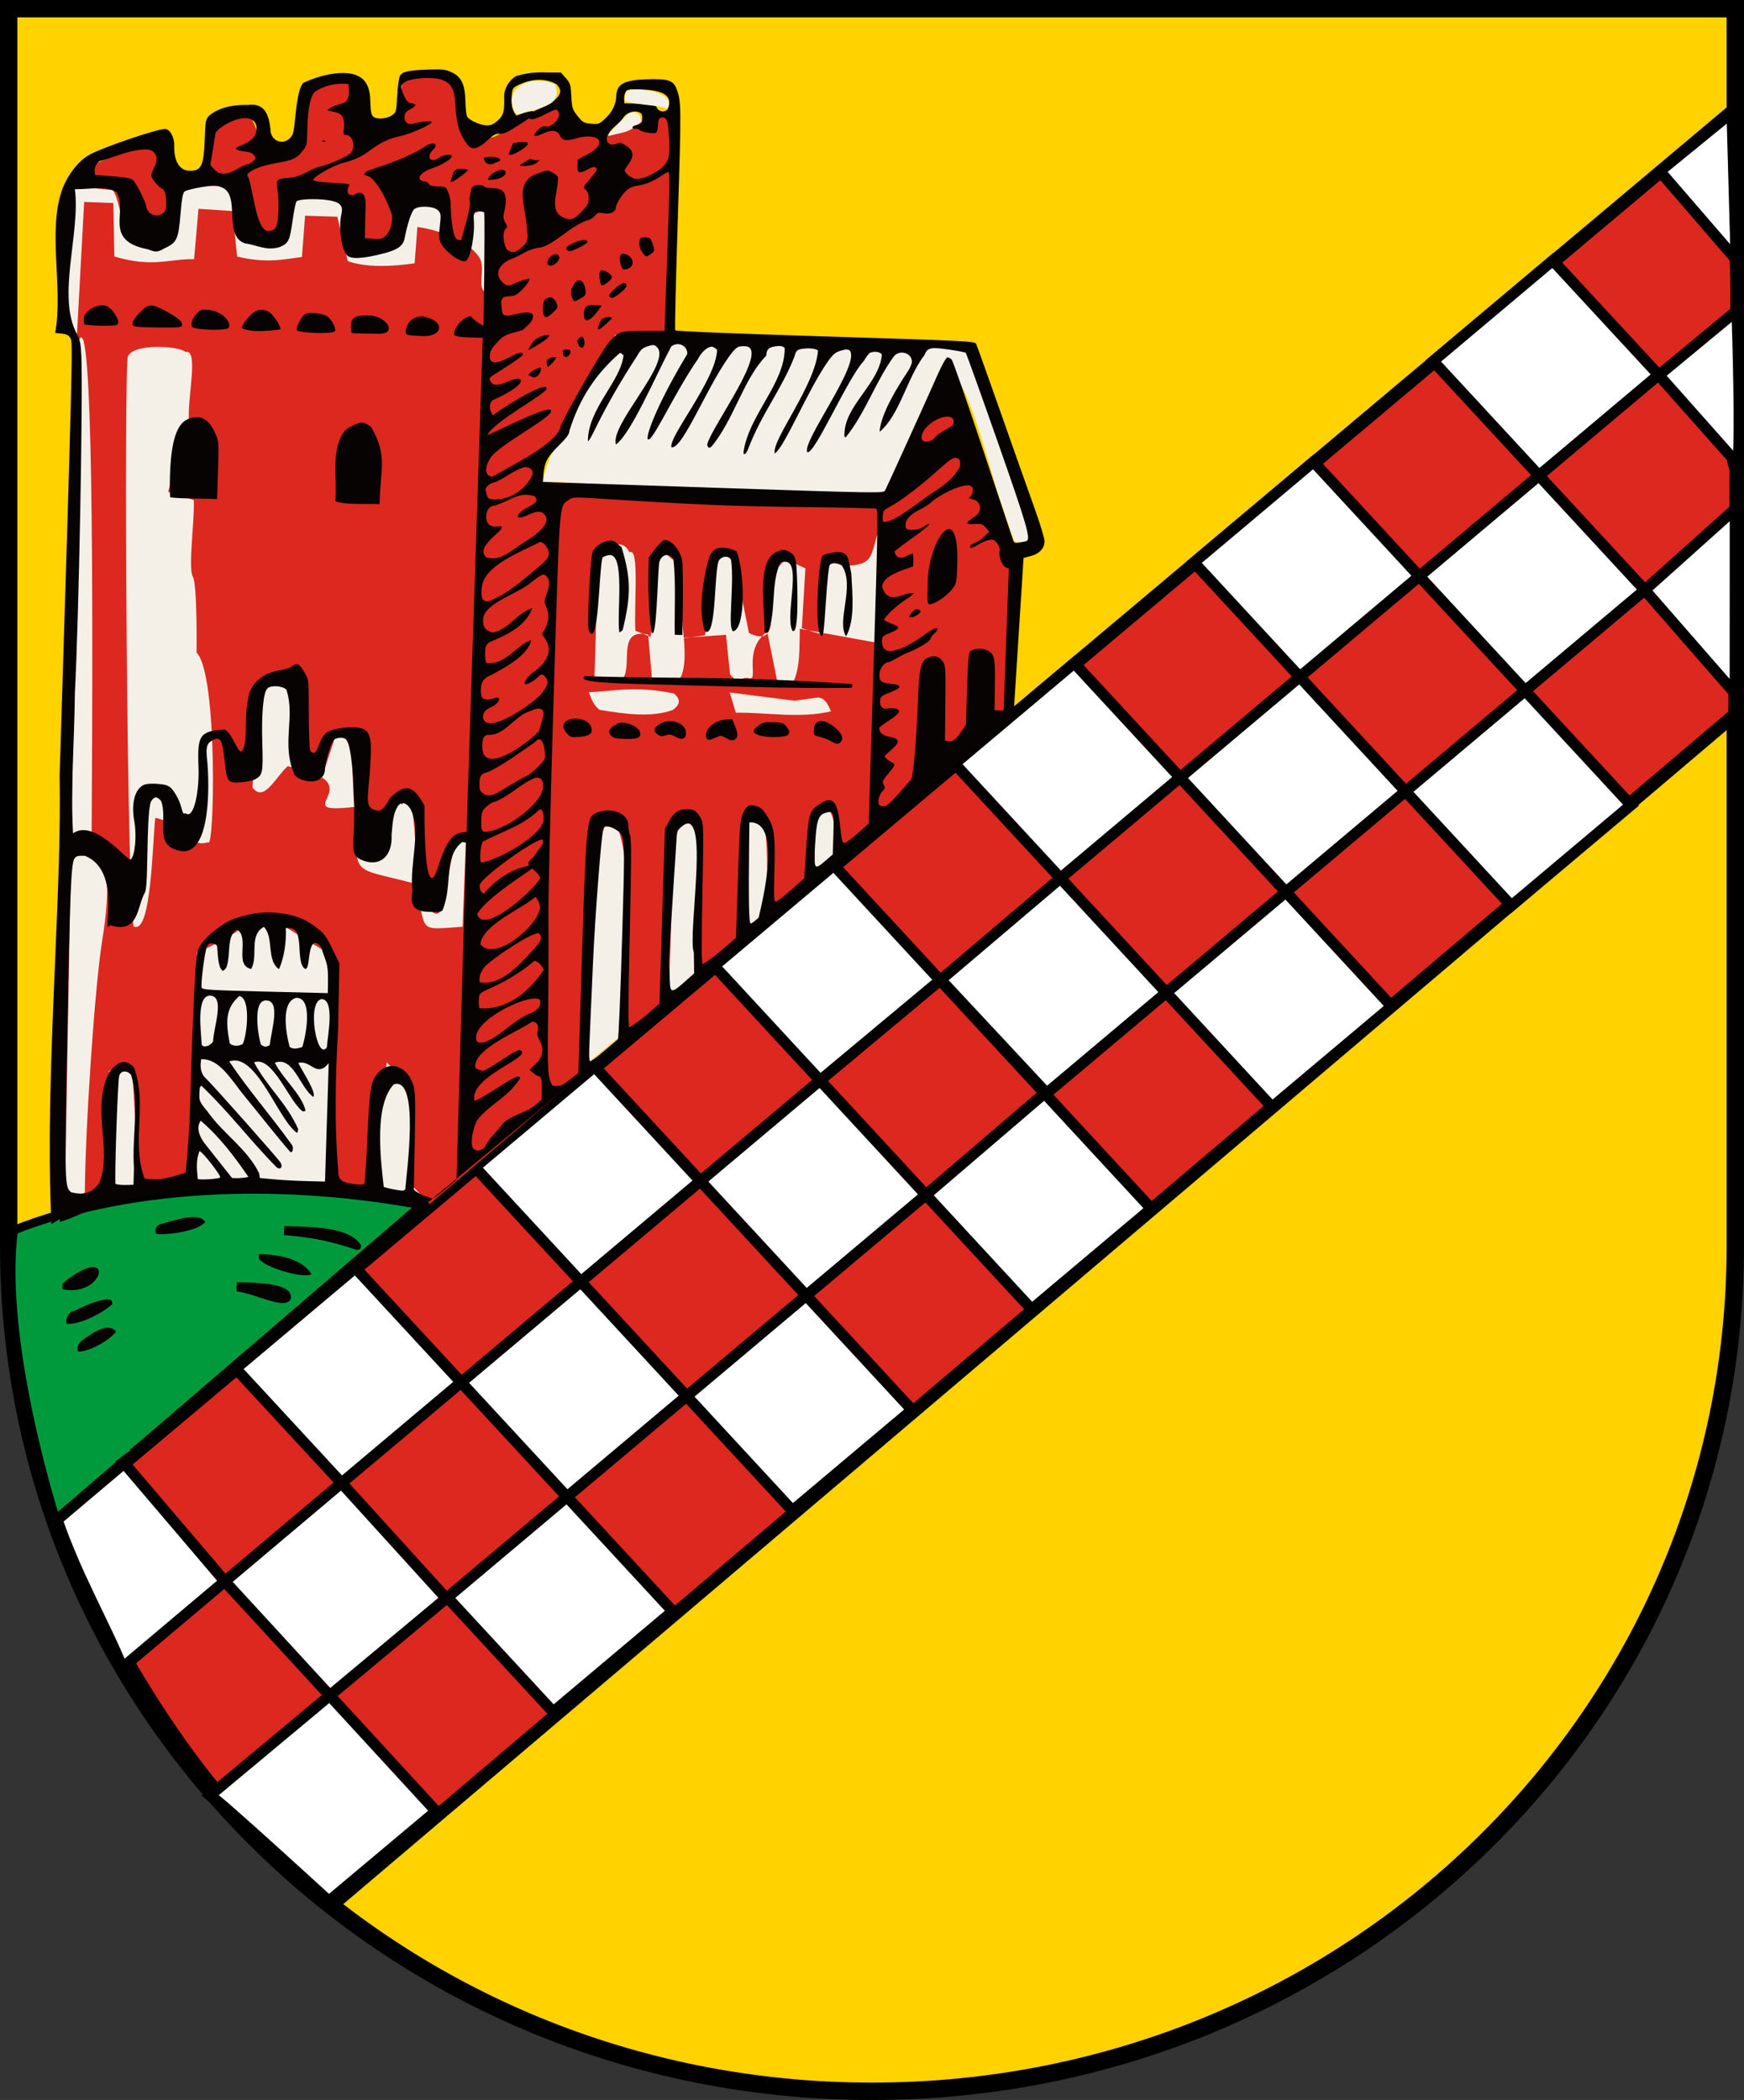 <?xml version="1.0" encoding="UTF-8" standalone="no"?>
<!-- Created with Inkscape (http://www.inkscape.org/) -->
<svg id="svg2" xmlns:rdf="http://www.w3.org/1999/02/22-rdf-syntax-ns#" xmlns="http://www.w3.org/2000/svg" height="484" width="402" version="1.0" xmlns:cc="http://creativecommons.org/ns#" xmlns:dc="http://purl.org/dc/elements/1.1/">
 <rect width="100%" height="100%" fill="#333333" stroke="none"/>

 <g id="g3954">
  <g id="g3927">
   <path id="feld" style="marker-end:none;marker-start:none;enable-background:accumulate;marker-mid:none;" fill-rule="nonzero" fill="#ffd200" d="M2,2v285.06c0,108,88.754,194.94,199,194.94s199-86.94,199-194.94v-285.06h-398z"/>
   <path id="schildrahmen" stroke-linejoin="miter" style="enable-background:accumulate;marker-end:none;marker-start:none;marker-mid:none;" d="M2,2v285.06c0,108,88.754,194.94,199,194.94s199-86.94,199-194.94v-285.06h-398z" stroke-dashoffset="0" stroke="#000" stroke-linecap="butt" stroke-miterlimit="10" stroke-dasharray="none" stroke-width="4" fill="none"/>
   <path id="path3050" stroke-linejoin="miter" d="M12.707,350.6,400.59,24.536,399.88,164.71,76.293,439.29c-29.893-24.55-46.832-53.03-63.586-88.69z" stroke="#000" stroke-linecap="butt" stroke-miterlimit="4" stroke-dasharray="none" stroke-width="3" fill="#dc281e"/>
   <g id="g3022" stroke-linejoin="miter" fill-rule="nonzero" transform="matrix(0.485,-0.408,0.429,0.464,-84.733,200.314)" stroke-dashoffset="0" stroke="#000" stroke-linecap="butt" stroke-miterlimit="10" stroke-dasharray="none" stroke-width="4" fill="#FFF">
    <path id="schach" style="enable-background:accumulate;" d="m37.857,281.36,0,56.857,56.857,0,0-56.857zm56.857,56.857,0,56.857,56.857,0,0-56.857zm56.857,0,56.857,0,0-56.857-56.857,0zm56.857,0,0,56.857,56.857,0,0-56.857zm56.857,0,56.857,0.253,0,55.209s0.185-54.837,0-55.089v-57.229h-56.857zm0,56.857,0,56.857,56.857,0,0-57.362zm-56.857,0-56.857,0,0,56.857,56.857,0zm-113.71,0-56.857,0,0,56.857,56.857,0zm-57.362,0,0.505-56.857-104.28,0.089c5.582-14.681,10.502-36.832,19.132-56.646l31.953-0.068-2.328,57.212-0.324,113.34-50.888-0.071s-4.729-56.895-5.5-56.36l-0.166-1.134z"/>
    <path id="schach-1" style="enable-background:accumulate;" d="m379.53,281.36,0,56.857,56.857,0,0-56.857zm56.857,56.857,0,56.857,56.857,0,0-56.857zm56.857,0,56.857,0,0-56.857-56.857,0zm56.857,0,0,56.857,56.857,0,0-56.857zm56.857,0,56.857,0-0.82,40.423c-14.035,23.371,50.068-54.912,50.068-54.912l1.429-42.143,33.901,0.511-47.409,56.547-37.169-0.306v-56.976h-56.857zm0,56.857-1.444,50.253,45.736-51.655zm-56.857,0-56.857,0,0,56.857,56.857,0zm-113.71,0-56.857,0,0,56.857,56.857,0zm-56.857,0,0-56.857-57.11,0.253,0.253,56.605z"/>
   </g>
   <g id="g3829" transform="matrix(1.4,0.02,-0.02,1.4,8.689,11.948)">
    <path id="path3827" d="m12.36,186.96c-1.341-16.385,3.686-30.04,10.229-43.046,9.983-1.612,20.094-3.865,28.982,0,12.36,20.37,15.05,21.237,14.491,43.046z" fill="#f4f0e8"/>
    <g id="g3784">
     <path id="path2984" stroke-linejoin="round" d="M-1.194,194.02c20.322-8.39,45.915-8.76,67.101-5.11l-59.494,52.61c-4.024-12.497-9.262-33.386-7.607-47.504z" stroke="#000" stroke-miterlimit="4" stroke-dasharray="none" stroke-width="1.429" fill="#009a3d"/>
     <path id="path3782" d="m93.123,124.01-0.753,41.589,42.192-35.863-1.657-7.685z" fill="#f4f0e8"/>
     <path id="path3754" d="m6.674,19.558,12.706-5.346,3.691,7.709,5.425-2.498,0.326-8.576,6.269-0.979,3.286,7.224,5.458-1.631,1.384-10.613,6.46-0.923,1.384,5.998,6.46,0.923,0.732-8.361,6.865,0.923c2.59,1.99,2.229,5.751,3.016,8.823,2.718,0.825,5.506,2,7.383-1.384,5.021-0.835,6.473-6.599,14.945,1.846l11.956-4.275-0.14,35.955-8.298,1.452-14.187,24.578,60.215,1.848c2.918-6.127,1.498-12.012,8.79-17.625l10.692,28.692-0.266,23.639-27.212,23.112c-0.875-2.762-0.905-7.215-2.849-7.84-2.43,2.856-1.065,7.609-1.357,11.534l-7.444,6.54c-0.778-6.169,0.337-17.176-2.571-16.505-2.586,0.597-1.563,8.213-1.264,19.873l-7.476,6.567c0.217-18.474-0.193-25.114-2.713-25.012-2.686,0.109-1.661,15.774-2.335,29.447l-6.762,5.94c-0.158-0.317,1.367-34.836-3.186-35.306-3.755,0.257-3.001,40.741-3.001,40.741l-25.829,22.691-2.68-2.76-0.144-15.944-4.558-4.502-3.118,20.493-5.435-0.653-1.114-37.566c-16.171-9.244-7.046-6.658-21.845,0.079l-1.114,37.622-7.844,0.923-1.406-18.968-3.805,0.05-0.517,20.167-6.786,1.058-0.186-143.02c-1.427-8.248-0.881-17.883,0-26.166z" fill="#dc281e"/>
     <path id="path3760" d="m42.818,117c15.072,2.587-0.938,8.112,11.194,6.525,0.555,11.939-1.052,9.703,9.916,12.474,2.494,7.99,0.184,7.688,8.078,7.004l0.326-14.257c-3.82-0.777-2.022,15.162-5.587,11.677-2.744-2.497-2.535-7.795-2.778-11.734-0.271-4.391-0.886-7.238-2.249-5.652-2.311-2.748-1.257,5.455-2.504,8.079-4.363,0.827-4.905-3.041-5.27-7.411-0.751-4.722,0.311-12.768-3.372-11.625l-2.125,6.811c-2.479-0.136-4.49,0.758-4.686-2.803-0.725-4.365,0.466-15.157-3.152-13.374-4.722,2.855-2.913,10.885-3.528,17.847,1.912,2.596,3.824-1.818,5.736-3.562z" fill="#f4f0e8"/>
     <path id="path3756" d="m15.611,49.845c0.979-2.123,8.402-1.774,9.437-0.786,2.167-0.566,0.463,7.263,0.694,10.895l-3.23,12.152,4.242,1.305c0.197,3.525-0.828,11.207,0.027,12.633,0.758,1.263,0.786,12.48,0.786,12.48,3.569,3.328,3.427,32.981,2.325,31.162-3.118,1.169-4.771-3.281-8.735-3.867-0.398,3.921-0.37,18.968-3.164,17.932-1.215,3.027-3.195-96.005-2.382-93.905z" fill="#f4f0e8"/>
     <path id="path3758" d="m7.504,47.309c2.134-5.159,2.884,38.253,3.211,81.223,0.011,1.409,2.253,3.581,2.434,4.974,0.56,4.305,0.134,8.681-0.447,12.66-1.1,7.535-2.33,30.431-2.261,41.445-1.265,1.144-2.398,1.36-3.263-0.301,0.108-46.66,0.604-143.65,0.326-139.99z" fill="#f4f0e8"/>
     <path id="path3762" d="m7.128,46.459-1.76-1.883,0.478-22.569,6.875,0.583c1.917,3.025,1.068,10.199,6.548,7.878l3.805,0.174,1.368-9.035,6.759,0.095,7.624,8.464,4.54-6.777,6.1,0.197,6.823,8.74,5.878-8.3,4.25-0.178,3.047,7.655,2.889-6.02,1.711-0.617,0.1,13.59c-1.332-0.888,0.193-4.041-1.059-5.775-2.025-2.805-6.933-4.331-10.187-4.752l-0.374,5.995c-4.929,0.774-8.489,0.635-11.008-0.197l-1.827-7.293-5.309-0.091-0.418,6.802c-3.116,0.466-6.014,1.151-10.675,0.072l-0.876-7.469-5.593-0.289-0.606,8.3c-4.281-0.004-6.707,1.538-13.131-0.252l-0.29-8.8-4.808-0.111z" fill="#f4f0e8"/>
     <path id="path3774" d="m161.92,78.242c-0.089-0.107-1.413-3.785-2.944-8.175-9.388-31.261-8.413-19.748-18.733,1.098-19.869,0.23-38.055-1.17-55.953-1.654-0.045-1.217,0.677-3.063,1.065-4.131,12.082-22.711,2.398-4.102,10.376-20.152,0,0,32.393,0.025,58.057,1.581,2.156,3.863,13.486,28.723,10.6,31.458-0.87,0.219-2.271,0.213-2.468-0.026z" fill="#f4f0e8"/>
     <path id="path3776" d="m93.425,81.219c1.813-0.825,3.753-2.8,5.19-0.241,1.65-1.009,0.81,9.008,1.139,12.91l2.493,0.958c0.78-4.612-0.161-13.01,2.443-13.608l1.825,1.459,1.215,12.311,3.475-0.53,1.961-13.078,2.604,0.105,2.672,12.476c5.533,2.579,2.941-4.857,3.606-8.846,0.306-1.836,1.51-2.118,2.119-3.423l3.42,1.491-0.443,9.875,2.894,0.867c1.099-3.003-0.057-8.387,1.219-11.063,0.539-1.132,1.777-0.3,3.003-0.156,1.433-0.174,2.933-0.213,3.772-1.316,0.785-1.031,0.936-3.087,1.502-4.41l-0.301,18.233-12.418-2.067c-0.047,2.937,0.178,6.607-0.99,8.796l-2.602-0.08-1.771-8.157c-4.102,3.097-1.142,8.202-2.863,7.685-1.758-0.344-1.406,1.527-3.164-0.603l-0.753-6.479-6.931,0.603c0.374,3.55,0.175,6.24-1.055,7.384l-4.077-0.296-0.745-7.539c-5.061-1.019-2.638,4.698-3.918,7.082l-4.822,0.452z" fill="#f4f0e8"/>
     <path id="path2989" d="m20.277,229.62c1.615-1.382,4.107-3.562,5.539-4.845,8.371-7.123,16.337-14.83,24.997-22.082,0.409-0.337,2.425-2.119,4.482-3.96,2.057-1.841,4.253-3.758,4.88-4.26,2.062-1.649,5.601-5.054,5.474-5.267-5.875-1.406-10.177-1.119-16.655-1.797-3.568-0.382-19.12-0.629-22.251-0.354-2.742,0.195-5.407,0.919-8.096,1.349-3.512,0.515-6.994,1.949-10.009,3.297-1.22,0.546-2.793,0.999-2.862,0.998-3.418,3.145,5.103,38.649,11.171,39.428,0.218,0.004,1.717-1.124,3.332-2.507zm-10.517-15.79c-0.383-0.396-0.1-1.332,0.552-1.819,1.798-1.404,4.398-3.154,5.589-1.53-1.023,1.4-4.333,3.357-6.141,3.349zm-1.924-4.533c-0.486-0.502,0.257-2.079,0.974-2.067,1.775-0.894,3.997-2.061,6.021-2.072,0.227,0.092,0.402,0.441,0.396,0.79-1.463,1.394-5.069,3.425-7.391,3.349zm27.809-5.741,0.013-0.75,0.013-0.75c2.818,0.022,9.067-0.126,8.961,2.403-0.523,2.37-5.773-0.604-8.986-0.903zm-28.784,0.03c-0.073-0.199-0.091-0.556-0.042-0.793,8.962-7.614,7.319,2.308,0.041,0.793zm32.376-5.472,0.013-0.748c3.521-0.007,7.13,0.734,8.698,3.174-1.221,0.832-7.729-0.97-8.711-2.426zm4.067-3.93c0.009-0.5,0.017-1,0.026-1.5,4.091,0.113,10.593-0.198,12.702,2.974-0.011,0.646-0.109,0.745-0.763,0.774-4.307-1.393-7.606-1.983-11.965-2.248zm-20.963,0.105c-0.429-0.444-0.118-1.358,0.548-1.607,2.238-0.589,6.304-2.229,7.447-0.47-1.183,1.466-5.764,2.231-7.994,2.077zm-17.033-74.92c1.138-67.543,1.182-71.649,0.784-72.281-0.329-0.521-0.659-0.69-1.487-0.764l-1.065-0.095c1.257-7.473-1.613-17.107,0.93-23.933,0.864-2.271,2.516-4.419,4.156-5.403,2.042-1.225,11.233-4.519,12.548-4.497,0.785,0.013,1.537,1.353,1.519,2.703-0.033,2.551,0.915,4.089,2.543,4.116,1.998,0.034,2.383-0.822,2.471-5.502,0.056-2.709,0.099-2.967,0.665-3.614,1.877-1.606,4.541-1.877,6.296-1.851,2.846-0.448,3.52,1.599,3.823,3.882-0.032,1.872,1.962,2.788,3.229,1.484,0.529-0.544,0.629-0.958,0.831-3.424,0.274-3.363,0.693-5.246,1.273-5.721,3.224-1.571,8.726-2.908,10.385,0.044,0.446,0.809,0.613,1.563,0.675,3.054,0.066,1.56,0.182,2.056,0.55,2.341,0.605,0.469,2.212,0.298,3.082-0.328,0.626-0.45,0.659-0.59,0.764-3.193,0.06-1.497,0.245-2.974,0.411-3.282,0.385-0.714,1.423-0.958,4.725-1.11,2.315-0.107,2.766-0.058,3.794,0.407,1.618,0.732,2.215,1.976,2.317,4.826,0.041,1.17,0.193,2.277,0.336,2.462,0.484,0.622,2.126,1.33,3.125,1.347,0.783,0.013,1.183-0.158,1.899-0.81,0.944-0.86,1.107-1.503,1.005-3.955-0.053-1.284,0.774-2.739,1.939-3.41,2.808-0.882,4.097-0.618,7.339-0.687l0.82,0.9c0.751,0.824,0.832,1.076,0.959,2.986,0.129,1.939,0.204,2.167,1.072,3.228,0.86,1.052,1.037,1.15,2.238,1.24,1.244,0.094,1.354,0.05,2.399-0.961,1.093-1.057,1.67-2.332,1.697-3.751,0.032-1.869,1.285-2.559,4.946-2.729,3.479-0.161,4.367,0.095,4.91,1.419,0.859,2.092,0.879,2.864,0.555,21.305-0.179,10.052-0.256,18.387-0.176,18.521,0.09,0.153,9.262,0.397,24.742,0.657,23.453,0.395,24.609,0.436,24.832,0.87,0.129,0.25,2.022,5.317,4.208,11.26s4.776,12.939,5.756,15.547c0.98,2.608,1.776,5.11,1.769,5.559-0.019,1.15-0.852,2.052-2.245,2.433l-1.177,0.322-1.291,26.193-145.66,124.33c-18.014-16.89-10.065-77.7-11.205-112.15zm7.469,66.722c2.186-5.659-1.62-12.296,1.467-18.414,1.405-1.757,2.569-2.215,4.01-0.722,2.338,6.268-0.346,11.925,1.958,18.22,2.533,0.445,4.38-0.268,6.756-1.031,0.611-6.086,0.59-11.886,0.688-16.866,0.143-7.492,0.361-15.027,0.483-16.744,0.206-2.88,0.281-3.205,0.962-4.191,1.056-1.528,3.735-3.589,5.425-4.173,2.914-1.007,5.196-1.283,7.706-0.932,2.547,0.356,3.798,0.854,5.798,2.306,1.154,0.838,1.541,1.347,2.568,3.376l1.21,2.389-0.06,10.999c-0.374,7.616-0.345,16.452,0.358,23.171-0.024,1.406,0.564,1.903,2.503,2.128,1.052,0.122,1.719,0.098,1.824-0.064,0.09-0.141,0.271-3.652,0.4-7.802,0.258-8.254,0.426-9.265,1.781-10.668,1.879-1.945,4.71-0.868,5.654,2.15,0.344,1.098,0.402,2.571,0.366,9.238l-0.043,7.932c0.533,0.482,1.19,0.79,1.819,1.042,0.228,0.004,0.633,0.128,0.899,0.277,0.413,0.23,0.762,0.026,2.383-1.393l1.9-1.662,0.404-27.751,0.404-27.751-0.67-0.089c-3.169,2.608-1.361,7.019-3.084,11.307-0.278,0.269-0.876,0.332-2.379,0.253-2.904-0.028-2.856-1.753-2.592-3.434-0.65-4.221,1.474-10.287-0.632-13.596-0.988-1.303-1.755-0.852-2.218,0.138-0.427,0.923-0.585,1.873-0.729,4.39,0.193,3.076-1.488,5.155-4.349,4.317-1.758-0.543-2.05-1.146-1.917-3.962,0.298-6.274-0.416-14.712-1.351-15.976-0.306-0.413-1.455-0.425-2.028-0.021-0.474,0.335-1.457,3.675-1.483,5.044-0.019,1.145-1.044,1.97-2.375,1.919-1.169-0.045-2.383-0.57-2.652-1.147-2.252-4.994,0.081-9.368-1.509-13.906-0.675-0.632-2.532-0.723-3.122-0.152-0.661,0.639-0.93,4.065-0.711,9.03,0.215,4.864,0.139,5.27-1.121,5.971-0.371,0.207-1.412,0.44-2.313,0.518-2.172,0.188-2.306,0.01-2.745-3.626-0.386-3.204-0.7-3.814-1.73-3.365-1.275,0.555-1.439,1.141-1.078,3.854,0.288,2.893,0.937,14.689-3.841,14.622-5.073-0.547-2.42-4.958-3.699-8.238-0.672-0.74-1.08-0.745-1.571-0.023-0.419,0.616-0.554,3.15-0.572,10.698-0.006,2.741-0.106,4.085-0.331,4.495-1.295,2.417-0.837,6.807-5.662,5.4-1.475,2.22,2.085-8.88-4.254-11.353-1.25-0.021-1.496,0.053-1.763,0.533-0.518,0.928-0.638,5.793-0.733,29.623-0.096,24.046-0.081,24.408,1.021,25.265,2.175,0.471,3.319,0.067,4.568-1.55zm5.696-2.591c-0.441-5.166,0.79-10.437-0.68-15.292-0.634-0.834-1.701-0.768-1.963,0.121-0.244,0.829-0.569,17.61-0.346,17.841,1.03,0.222,1.847,0.12,2.946,0.081l0.046-2.75zm44.719,2.816c0.162-2.814,2.146-18.583-2.137-17.22-3.192,3.469-2.037,12.12-1.426,16.889,0.279,0.181,1.843,0.495,2.998,0.601,0.245,0.023,0.499-0.099,0.565-0.27zm-30.522-1.464c0.258-0.228-3.005-4.294-3.453-4.302-0.553,1.51-0.424,2.769-0.221,4.582,0.21,0.217,3.384-0.025,3.673-0.28zm17.448-9.326,0.164-9.749c-2.026,2.544-2.926-0.574-5.007,0.049,0.983,1.804,3.091,4.896,2.548,5.535-2.197-1.453-3.367-6.729-6.419-5.532,1.435,2.686,4.457,5.088,5.181,7.8-0.15,0.145-0.39,0.188-0.534,0.096-2.229-1.61-5.036-9.126-8.059-7.905,2.195,4.011,5.425,6.55,7.422,10.877-0.042,0.274-0.07,0.612-0.204,0.61-3.165-2.126-6.896-13.294-11.305-11.579,3.457,4.951,6.743,8.506,10.552,13.635,0.268,0.522,0.089,1.291-0.267,1.147-2.605-2.917-5.209-6.213-7.744-9.179-2.166-2.578-4.129-6.066-7.161-5.907-0.22,1.291,0.006,2.393,0.669,2.998,1.122,1.01,12.114,13.043,12.61,13.803,0.445,0.683,0.094,1.244-0.545,0.873-4.582-4.49-7.653-8.637-12.568-13.252-0.284-0.068-0.37,0.202-0.387,1.216-0.021,1.229,0.057,1.397,1.388,2.967,2.658,3.659,6.561,5.973,8.624,10.002l0.151,0.813,2.363,0.183c1.3,0.101,3.713,0.198,5.363,0.215l3,0.032,0.164-9.749zm-12.781,9.163c-2.393-3.373-4.849-6.542-7.991-9.138-0.916,1.324,0.117,3.001,0.767,3.801,0.64,0.783,1.918,2.349,2.839,3.481l1.676,2.058c0.896,0.097,1.966-0.014,2.709-0.202zm39.062-5.907c0.616-1.169,1.599-2.014,2.345-3.029,1.39-1.907,3.881-2.092,5.425-3.393l1.261-1.073-0.01-2.209c-0.009-2.032-0.522-1.443-1.093-1.919l-0.968-0.749,1.446-1.483c0.781-1.108,0.831-2.22,0.151-3.362-0.368-0.619-0.467-1.083-0.347-1.634,0.197-0.904-0.155-1.454-0.938-1.467-2.046,1.564-9.103,4.385-9.26,7.336-0.009,0.532,0.097,0.606,1.276,0.884,1.536-0.536,5.415-3.785,6.09-3.48,2.288,1.032-8.54,4.508-7.386,8.449,2.969-1.333,7.447-5.211,7.428-3.83-2.1,3.297-4.219,3.793-6.756,6.691-0.876,1.244-1.303,3.969-0.884,4.784,0.173,0.337,0.515,0.518,0.993,0.526,0.843-0.312,0.938-0.436,1.228-1.042zm13.419-10.724,1.58-1.235,0.323-19.173c0.364-21.616,0.471-22.948,1.851-23.617,2.544-1.234,5.547-0.111,5.511,2.06-0.008,0.465,0.121,1.164,0.286,1.554,0.225,0.531,0.267,4.553,0.167,16.063-0.099,11.331-0.058,15.381,0.155,15.456,1.908-1.163,3.121-2.398,4.902-3.97l0.242-14.388,0.242-14.388,0.673-1.295c0.763-1.469,1.615-2.015,3.103-1.99,1.075,0.018,1.53,0.354,2.197,1.623,0.374,0.711,0.411,2.022,0.35,12.276-0.048,8.02,0.014,11.509,0.205,11.576,2.087-1.336,3.442-2.687,5.426-4.429l0.176-9.639c0.154-8.442,0.231-9.774,0.618-10.73,0.568-1.403,1.018-1.674,2.234-1.35,0.775,0.206,1.122,0.526,1.903,1.753,1.154,1.812,1.319,3.101,1.23,9.6-0.05,3.571,0.002,4.313,0.299,4.318,0.197,0.003,1.321-0.875,2.497-1.951l2.138-1.957,0.264-5.066c0.297-5.699,0.398-6.032,2.195-7.25,1.953-1.324,2.794-0.513,3.258,3.147,0.396,3.117,0.431,3.258,0.831,3.264,0.201,0.003,1.168-0.725,2.148-1.619l1.782-1.625,0.436-25.849c0.373-22.12,0.385-25.869,0.082-25.991-0.194-0.078-5.904-0.128-12.688-0.111-11.352,0.029-16.297-0.108-32.821-0.907-4.396-0.213-4.513-0.205-5.224,0.335-1.498,1.138-1.4-0.495-1.94,32.507-0.271,16.674-0.426,33.019-0.341,36.32,0.085,3.302,0.163,10.392,0.174,15.755,0.018,9.697,0.079,10.491,0.905,11.829,1.492,0.099,1.6-0.109,2.629-0.905zm-1.084-57.096c-0.349-0.361-0.631-0.869-0.627-1.129,0.033-1.919,4.199-1.76,4.651,0.178,0.213,0.914-0.303,1.298-1.97,1.465-1.304,0.131-1.471,0.089-2.054-0.514zm7.235,0.213c-0.55-0.629-0.352-1.125,0.7-1.755,0.609-0.364,1.058-0.451,1.693-0.327,1.23,0.241,2.183,0.81,2.363,1.411,0.282,0.944-0.298,1.236-2.39,1.201-1.601-0.027-2.005-0.118-2.366-0.531zm10.503,0.002c-0.592-0.338-0.876-0.366-1.484-0.148-0.602,0.216-0.865,0.192-1.321-0.118-0.742-0.504-0.712-0.972,0.101-1.59,1.848-1.404,4.84-0.348,4.53,1.6-0.114,0.718-0.837,0.82-1.826,0.256zm5.203,0.127c-0.447-1.226,1.198-2.83,3.087-3.011l1.125-0.108,0.497,1.176c0.553,1.31,0.53,1.851-0.098,2.231-0.317,0.192-0.642,0.134-1.298-0.234-0.835-0.468-0.917-0.471-1.776-0.079-1.106,0.505-1.361,0.509-1.537,0.025zm20.409,0.242c-0.477-0.259-1.288-0.554-1.802-0.656-0.862-0.171-0.933-0.251-0.92-1.031,0.03-1.771,1.311-2.07,3.173-0.742,1.337,0.954,1.839,1.93,1.31,2.546-0.416,0.485-0.683,0.467-1.761-0.117zm-11.664-0.733c-1.185-0.383-1.255-0.755-0.288-1.535,0.753-0.608,1.06-0.688,2.535-0.663,1.516,0.025,1.728,0.093,2.186,0.696,0.573,0.754,0.588,0.832,0.254,1.34-0.292,0.444-3.474,0.555-4.687,0.162zm-20.462-8.183c-9.156-0.098-8.953-0.677-8.45-1.162,14.659,0.276,23.994-0.419,43.927,0.666,0.249,0.213,0.248,0.34-0.011,0.638-9.877,0.282-24.624-0.018-35.466-0.142zm-7.865-8.593c-0.369-0.718,0.05-12.384,0.472-13.141,0.297-0.533,1.134-1.589,2.806-1.808,0.749-0.098,1.316,0.688,1.902,1.064,1.594,5.011,1.727,7.77,0.385,13.617-0.193,0.224-0.441,0.406-0.553,0.404-0.497-3.054,0.838-13.115-1.867-12.68-0.49,0.083-0.981,0.286-1.092,0.451-0.559,2.412-0.386,15.117-2.053,12.093zm10.319,0.045c-0.675-4.23-0.677-8.063-0.635-12.262,0.667-1.071,1.47-2.105,2.379-2.914,1.114-0.333,2.86,1.596,3.169,3.5,0.235,4.286,0.169,7.612,0.166,12.067l-0.625-0.011-0.625-0.011c-0.138-4.141,0.09-8.354-0.396-12.461-0.956-1.304-2.165-0.394-2.323,0.539-0.276,2.183-0.227,13.195-1.11,11.552zm8.771-0.311c-1.099-2.965-0.549-7.858,0.421-11.742,0.422-1.563,1.278-2.175,2.803-2.004,0.644,0.072,1.47,0.334,1.834,0.582,1.394,3.577,1.66,12.549-0.354,13.133-1.058-0.246,0.084-7.462-0.551-11.742-0.344-0.669-1.284-0.693-1.888-0.048-1.001,0.919-0.189,13.302-2.266,11.821zm19.212,0.478c-1.265-0.443-0.68-12.497-0.011-13.144,0.4-0.387,2.679-0.907,3.464-0.493,0.657,0.346,0.745,0.573,1.31,3.376,0.245,3.656,0.721,7.539-0.7,10.314-1.706-2.409,1.382-8.291-0.835-11.578-0.444-0.523-1.618-0.605-2.017-0.142-0.171,0.199-0.393,2.572-0.571,6.108-0.246,4.876-0.346,5.747-0.64,5.558zm-9.389-0.6c0.002-3.819-1.508-11.507,1.752-13.061,0.957-0.443,1.224-0.474,1.837-0.207,1.177,0.511,1.419,1.011,1.568,3.235,0.168,2.51,0.544,10.776-0.564,9.891-1.294-2.242,1.299-10.993-1.172-11.325-0.423-0.049-0.886,0.056-1.03,0.233-1.488,3.583-0.507,7.805-1.766,11.296-0.41,0.358-0.461,0.353-0.625-0.061zm-25.376,69.472c1.09-0.965,2.079-1.837,2.197-1.937,0.118-0.101,0.322-7.466,0.452-16.367,0.261-17.814,0.309-17.144-1.282-18.151-0.831-0.526-1.791-0.671-2.026-0.306-0.307,0.479-1.205,14.673-1.432,22.636-0.133,4.673-0.297,10.155-0.365,12.184-0.091,2.718-0.044,3.687,0.175,3.691,0.932-0.588,1.604-1.154,2.28-1.749zm-64.43-0.673c0.034-2.3,1.922-7.469-0.612-7.511-2.382,0.015-1.325,6.33-1.269,8.048,0.229,0.628,1.466,0.276,1.883-0.537zm14.693,0.733c0.695-2.317,1.581-8.226-1.127-8.082-2.563,0.708-1.586,5.946-0.938,8.124,0.785,0.434,1.411,0.146,2.065-0.042zm4.048-0.026c0.094-1.875,1.241-7.868-0.983-7.909-2.522,0.474-0.576,10.394,0.983,7.909zm-13.859-0.346c0.704-1.475,1.271-7.587-0.683-7.868-2.378,2.137-2.114,4.536-1.457,7.788,0.393,0.49,1.5,0.531,2.14,0.08zm4.455,0.107c0.247-2.502,1.705-7.272-0.655-7.311-2.331-0.17-1.29,5.811-0.819,7.247,0.59,0.447,0.912,0.461,1.473,0.065zm42.894-5.854c1.21-0.482,1.811-1.404,1.452-2.228-1.505-1.12-10.122,3.071-10.393,6.171-0.016,0.96,0.191,1.119,1.29,0.992,2.689-0.957,4.659-3.7,7.651-4.935zm1.998-7.107c0.009-0.497-0.999-1.506-1.512-1.514-2.477,2.181-5.26,3.762-8.238,5.109-0.723,0.424-0.823,0.611-0.839,1.569-0.01,0.598,0.056,1.164,0.148,1.259,4.167,0.295,7.929-2.514,10.441-6.422zm-35.456,2.154c0.001-1.514-0.142-2.505-0.486-3.384-0.268-0.683-0.583-1.582-0.701-1.996-1.556-1.915-1.846,0.461-2,1.818-0.16,1.457-0.272,1.77-0.632,1.763-1.656-1.072-0.107-6.524-2.506-6.668l-0.748-0.013c0.131,2.27-0.172,4.782-1.003,6.743-0.116,0.069-0.491-0.302-0.834-0.824-1.018-1.952-0.305-4.473-1.764-6.061-2.539,1.45-0.807,4.853-2.008,6.966-2.886-0.595-0.248-5.05-2.395-6.458-1.838,0.965-0.894,4.43-1.737,6.381-0.492,0.561-0.522,0.565-0.862,0.11-0.194-0.259-0.412-1.107-0.484-1.883-0.072-0.777-0.15-1.581-0.174-1.788-0.024-0.207-0.35-0.417-0.727-0.466-0.554-0.073-0.738,0.043-0.97,0.609-0.349,0.853-0.942,6.161-0.748,6.693,0.122,0.335,1.416,0.396,10.458,0.491l10.319,0.109,0.001-2.141zm58.513-0.381,1.739-1.581-0.097-3.443c-1.196-2.962,2.847-27.048-3.048-19.911l-0.425,8.327c-0.234,4.58-0.51,10.548-0.614,13.262,0.421,4.573-0.264,5.807,2.446,3.347zm-24.428-5.51c0.964-1.107,1.104-1.719,0.528-2.314-1.17-0.237-7.871,4.451-8.92,5.712-0.702,0.936-0.991,2.123-0.612,2.515,3.603,0.54,6.755-3.457,9.004-5.912zm0.233-5.24c0.523-1.162,0.54-1.327,0.214-2.144-0.194-0.487-0.475-0.887-0.624-0.89-1.995,1.869-8.771,4.765-8.889,7.925,2.33,2.728,8.172-2.441,9.298-4.891zm0.384-6.179c-0.881-1.952-3.253-1.73-1.167-3.432,1.152-1.843,1.944-2.284,1.383-2.924-1.532,0.167-10.136,6.533-10.181,7.713,0.038,0.771,0.192,1.076,0.69,1.366,3.433-4.183,7.313-4.786,8.448-4.91,1.273-0.139-7.471,4.807-9.483,8.262,1.064,3.625,9.501-4.269,10.309-6.075zm36.036,6.004c0.624-2.841,3.688-15.998-1.748-15.645l0.008,3.126c0.024,9.568,0.152,13.504,0.439,13.509,0.163,0.003,0.749-0.443,1.302-0.99zm-49.205-13.286,0.927-0.135,0.748-40.676,0.748-40.676-2.236-0.038c-1.301-0.022-2.302-0.149-2.394-0.305-0.514-0.864,1.425-3.213,2.634-3.19,0.834,0.979,2.006,1.508,2.094,1.479,0,0,0.046-16.728-0.15-18.625-0.15-0.053-1.118-0.29-1.452-0.029-0.549,0.429-0.056,1.134-0.231,3.465-0.191,2.549-0.723,4.465-1.29,4.643-0.836,0.263-3.204-1.374-4-2.766-0.443-0.775-0.478-1.117-0.297-2.922,0.187-1.865,0.16-2.091-0.307-2.574-0.701-0.725-3.278-0.805-3.983-0.124-0.433,0.419-1.076,2.501-1.489,4.825-0.209,1.173-1.129,1.869-3.247,2.454-3.617,1-5.613,1.123-6.233,0.385-0.941-1.121-1.425-4.488-0.968-6.738,0.299-1.472-0.27-1.996-2.462-2.268-1.839-0.228-4.588-0.07-4.955,0.284-0.128,0.124-0.407,1.596-0.619,3.271-0.416,3.28-0.591,3.648-2.05,4.31-2.199,0.686-3.608-0.251-5.744-0.541-3.632-1.159-0.757-7.851-3.864-9.124-1.006-0.404-1.221-0.405-3.407-0.018-1.283,0.227-2.518,0.562-2.745,0.743-0.325,0.261-0.461,1.054-0.648,3.786-0.283,4.143-0.533,4.683-2.61,5.659-1.127,0.716-1.529,0.605-2.693,0.16-7.547-1.324-3.202-6.33-5.313-9.347-1.775-1.042-4.376-0.359-6.83-0.371,1.058,7.139-2.739,17.548,0.635,23.764,0.575,1.046,0.716,1.669,0.822,3.639,0.382,7.098,0.206,43.331-0.27,55.628,0.042,7.661-0.506,15.355,0.027,23.004,3.485-2.562,9.082,4.552,9.553,4.164,0.708-0.619,0.969-3.95,0.498-6.343-0.594-3.02,0.071-5.448,1.651-6.028,0.381-0.14,1.313-0.2,2.071-0.135,1.082,0.094,1.866,0.077,2.569,1.003,1.837,2.421,1.347,4.183,2.125,3.765,1.393,1.123,2.245-3.695,2.03-7.664-0.283-5.225,0.113-5.832,4.051-6.212,1.06-0.102,2.382,3.749,2.904,3.568,1.058-0.367,0.645-5.037,0.816-6.92,0.111-1.222,0.333-2.543,0.493-2.936,0.794-1.944,2.483-3.17,4.976-3.608,0.815-0.143,1.721-0.469,2.014-0.723,0.705-0.614,1.088-0.416,1.96,1.015,0.715,1.172,0.73,1.276,0.786,5.224,0.041,2.86,0.153,7.435,0.388,7.727,1.411,1.34,1.084-2.42,3.003-3.321,2.039-0.818,5.045-0.887,5.884-0.317,1.052,0.715,1.217,1.854,0.958,6.606-0.266,4.874-0.866,6.307,1.272,6.665,1.076,0.18,1.697-1.535,2.196-2.211,2.843-2.815,4.073-1.315,5.59,1.286,0.074,6.739,0.462,12.038,1.437,11.894,1.019-0.15,1.496-6.958,4.626-7.532zm-48.621-54.491c-0.093-0.097-0.143-1.76-0.111-3.696,0.092-5.445,0.97-8.386,2.743-9.191,1.983-0.9,3.454-0.218,4.549,2.111,0.672,1.428,0.678,1.492,0.599,6.192l-0.08,4.749c-2.68-0.082-5.403,0.055-7.7-0.165zm27.173,0.257c0.24-3.458-0.703-7.725,0.799-10.699,0.476-0.927,0.878-1.317,1.834-1.782,1.558-0.757,1.8-0.743,3.086,0.174,2.772,4.652,1.639,6.665,1.555,12.665-2.335-0.071-5.248,0.254-7.274-0.358zm-41.697-28.504c-0.094-0.098-0.166-0.502-0.16-0.898,0.025-1.467,2.619-2.851,3.952-2.108,0.817,0.455,1.872,2.074,1.745,2.678-0.084,0.399-0.412,0.457-2.731,0.479-0.929,0.028-1.92-0.056-2.807-0.152zm7.92-0.079c-0.159-0.435,0.259-1.127,1.374-2.28,1.181-1.221,1.766-1.235,3.95-0.095,2.173,1.135,2.908,1.753,2.784,2.342-0.076,0.361-0.589,0.414-4.027,0.416-3.353,0.002-3.961-0.055-4.081-0.383zm9.747,0.159c-0.216-0.592,0.114-1.473,0.832-2.222,0.595-0.621,0.785-0.674,1.976-0.555,1.935,0.193,3.715,1.754,3.267,2.864-0.228,0.565-5.867,0.485-6.075-0.086zm8.251,0.144c-0.146-0.4,1.136-2.117,2.031-2.722,0.719-0.486,1.934-0.432,2.559,0.112,0.869,0.757,1.873,2.347,1.721,2.724-1.891,0.283-4.729,0.619-6.312-0.114zm9.006,0.171c-0.149-0.408,0.715-2.142,1.301-2.612,0.599-0.48,3.238-0.183,3.903,0.44,0.701,0.656,1.272,1.842,1.097,2.277-0.205,0.51-6.112,0.412-6.3-0.104zm9.07,0.344c-0.094-0.098-0.164-0.591-0.156-1.097,0.025-1.469,0.662-1.842,3.096-1.812,2.859,0.131,4.568,2.967,1.581,2.99-1.589,0.012-4.427,0.015-4.521-0.083zm8.914-0.079c-0.189-0.519,0.298-2.806,2.701-2.806,3.934,0.669,3.335,3.301,0.207,3.244-2.27-0.038-2.791-0.117-2.908-0.438zm23.821,79.719c0.02-1.208-0.272-1.814-0.757-1.594-2.676,2.717-6.171,3.702-9.218,5.394-0.351,0.463-0.528,3.135-0.228,3.445,2.692-0.385,10.091-4.626,10.203-7.244zm46.538,6.085,1.137-1.013,0.056-3.35c0.062-3.67-0.036-3.911-1.408-3.454-1.128,0.375-1.417,1.336-1.581,5.256-0.173,4.132-0.093,4.245,1.796,2.561zm-47.066-10.18c0.753-1.706,0.281-3.031-0.976-2.738-2.369,1.006-4.127,3.059-6.595,4.04-0.255-0.004-0.841,0.345-1.301,0.777-0.772,0.723-0.84,0.908-0.864,2.348-0.02,1.225,0.068,1.62,0.407,1.825,2.54,0.211,7.964-3.505,9.33-6.253zm-7.324-0.096c1.644-0.934,3.022-1.944,4.73-2.823,0.488-0.193,1.434-0.937,2.1-1.654,1.172-1.26,1.207-1.342,1.065-2.456-0.252-1.972-0.881-2.592-1.624-1.601-2.486,1.736-4.938,3.713-7.758,5.082-1.061,0.234-1.29,0.554-1.311,1.832-0.016,0.962,0.09,1.285,0.529,1.603,0.701,0.509,1.262,0.513,2.269,0.017zm66.112-0.757c0.959-1.101,1.909-2.221,2.11-2.488,0.395-0.523,0.822-6.431,0.976-13.481,0.102-4.683,0.401-6.067,1.417-6.572,1.035-0.513,1.945-0.329,2.554,0.518,0.48,0.667,0.514,1.114,0.534,6.885l0.021,6.171,0.575,0.091c0.718,0.114,1.197-0.26,2.12-1.658l0.726-1.099,0.1-5.92c0.078-4.654,0.173-5.978,0.441-6.193,0.574-0.46,1.88-0.579,2.655-0.243,1.347,0.585,1.477,1.087,1.474,5.701l-0.002,4.206,0.75,0.013,0.75,0.013,0.262-11.692,0.262-11.692-0.528-0.205c-0.602-0.234-1.241-1.902-1.03-2.688,0.083-0.311-0.075-0.794-0.401-1.223-0.45-0.593-0.667-0.686-1.313-0.568-0.426,0.078-1.2,0.413-1.72,0.745-1.006,0.642-1.46,0.75-1.453,0.348,0.002-0.136,0.372-0.397,0.822-0.58,0.45-0.184,1.154-0.679,1.564-1.101l0.746-0.767-0.597-0.663c-0.537-0.596-0.729-0.652-1.911-0.552-1.76,0.144-1.14-0.336-0.233-1.014,0.767-0.495,1.101-0.894,1.167-1.394,0.116-0.873-0.538-1.667-1.385-1.681-0.504-0.334-0.857,0.223-0.056-0.602,1.56-3.802-5.39-0.061-6.61,1.213-0.273,0.298-1.162,0.882-1.976,1.298-1.543,0.789-2.308,1.748-2.184,2.738,0.059,0.469,0.221,0.546,1.14,0.543,0.692-0.003,1.345-0.199,1.842-0.554,0.423-0.302,0.817-0.501,0.874-0.442,0.14,0.145-0.883,1.004-3.366,2.826-1.141,0.837-2.152,1.644-2.248,1.794,0.317,1.248,1.191,1.092,1.834,0.778,0.568-0.278,1.093-0.504,1.167-0.503,0.074,0.001,0.126,0.48,0.114,1.065l-0.018,1.062c-1.854,0.67-4.978,1.603-5.053,3.42,1.042,3.271,3.693,0.707,5.235,0.961-0.002,0.123-0.544,0.574-1.205,1.003-1.536,0.997-3.614,3.005-3.622,3.499,1.436,0.945,3.871,0.912,0.901,2.16-1.091,0.44-1.197,0.556-1.21,1.327-0.019,1.155,0.677,1.788,1.733,1.575,1.486-0.3,3.131-1.145,5.104-2.621,1.301-0.974,2.05-1.387,2.212-1.221,0.161,0.167,0.027,0.449-0.394,0.832-0.351,0.319-0.64,0.71-0.643,0.869-0.006,0.41-1.909,1.649-3.536,2.302-1.16,0.451-2.189,1.217-3.29,1.708-0.705-0.012-1.51,1.037-1.526,1.988-0.02,1.187,0.306,1.445,1.981,1.568,1.751,0.129,1.785,0.592,0.095,1.289-1.775,0.732-1.888,0.828-1.902,1.618-0.018,1.068,0.513,1.39,1.793,1.088,3.618,0.127-1.199,2.385-1.866,3.269-0.014,0.842,0.693,1.374,1.976,1.487,2.675,0.582-0.295,2.109-1.055,3.222,1.256,1.516,2.45,0.613,1.009,2.398-1.353,1.663-1.383,1.73-1.043,2.297,0.259,0.43,0.22,0.591-0.26,1.085-0.537,0.553-0.787,1.884-0.425,2.259,0.09,0.093,0.416,0.174,0.725,0.179,0.395,0.006,1.077-0.583,2.305-1.992zm1.721-29.798c0.492-0.724,0.934-0.912,1.399-0.594,0.285,0.194,0.239,0.327-0.25,0.723-0.329,0.267-0.814,0.481-1.076,0.477-0.448-0.008-0.453-0.046-0.072-0.605zm2.691-4.539c-0.318-7.107,4.964-15.15,4.816-3.784-0.054,3.198-0.065,3.236-0.832,4.263-0.825,1.099-2.827,2.478-3.581,2.466-0.409-0.007-0.447-0.281-0.403-2.945zm-63.687,24.797c0.121-0.3,0.368-1.145,0.55-1.877,0.281-1.133,0.275-1.388-0.037-1.711-0.889-0.432-1.483,0.144-2.489,0.47-2.13,0.942-3.772,3.791-6.106,3.807-0.991-0.017-1.254,0.543-1.149,2.45,0.564,3.957,7.246-0.981,9.232-3.14zm0.292-6.128c1.136-1.438,1.312-2.177,0.676-2.835-0.635-0.893-1.059-0.066-1.745,0.493-2.768,1.93-1.507-0.383-0.27-1.248,2.389-1.657,3.142-3.752,1.951-5.426l-0.599-0.842,0.504-0.949c0.618-1.163,0.664-2.417,0.13-3.585-0.38-0.834-0.376-0.96,0.088-2.252,0.53-1.477,0.408-2.47-0.366-2.973-0.322-0.21-0.758,0.022-2.144,1.138-2.318,2.149-7.841,3.511-7.95,6.372-0.02,1.228,0.447,1.816,1.657,2.079,2.611-0.57,3.84-3.236,6.413-4.108-1.042,2.949-3.77,4.278-6.974,5.716-0.569,0.432-0.671,0.7-0.689,1.814-0.013,0.719,0.111,1.444,0.273,1.612,3.156,0.334,5.014-3.201,7.319-3.874-0.629,2.542-3.789,4.272-6.401,5.772-1.304,0.526-1.77,1.15-1.791,2.402-0.027,1.603,0.381,1.937,1.902,1.558,1.932-0.698,1.031,0.768,0.098,1.243-1.305,0.64-1.563,0.954-1.579,1.925,0.708,3.021,8.355-2.619,9.497-4.031zm-7.729-15.673c2.273-1.102,4.288-2.943,6.112-4.487,2.198-1.868,2.559-2.281,2.57-2.941,0.014-0.846-0.807-1.939-1.465-1.95-3.15,1.689-9.015,3.906-9.477,7.467-0.287,2.398,0.417,2.993,2.259,1.912zm4.592-9.281c3.089-1.938,4.242-3.538,3.315-4.597-0.58-0.662-1.291-0.639-2.719,0.089-2.584,1.197-1.8-0.332-0.362-1.101,1.738-0.917,2.004-1.306,1.383-2.017-2.694-0.739-3.756,0.694-6.543,1.649-0.763-0.013-1.365,0.739-1.381,1.727-0.021,1.252,0.654,1.878,1.841,1.706,1.876-0.358-0.298,1.356-0.648,1.71-1.636,1.647-1.921,2.49-1.143,3.379,2.366,0.765,4.094-1.185,6.259-2.546zm82.727-1.418c0.664-0.395-0.061-2.743-5.032-16.287-2.89-7.875-5.34-14.405-5.444-14.511-0.104-0.106-1.387-0.341-2.851-0.523-3.03-0.376-3.476-0.264-3.955,0.991-2.808,3.731-3.894,9.896-7.198,12.726,0.155-3.059,3.021-7.706,4.487-9.982,0.363-0.562,0.665-1.279,0.67-1.594,0.024-1.414-1.891-2.054-2.91-0.974-2.983,4.147-4.571,9.394-7.788,13.511-0.26,0.082-0.304-0.202-0.196-1.278,0.579-4.453,5.677-7.932,5.925-12.441-0.327-0.408-1.159-0.526-1.874-0.265-0.225,0.082-0.699,0.697-1.052,1.367-2.648,2.863-7.832,15.458-9.101,15.19-1.083-1.574,8.731-14.832,6.702-16.874-0.295-0.193-0.71-0.17-1.482,0.083-0.874,0.286-1.268,0.64-2.128,1.908-3.254,4.808-6.768,13.937-8.441,15.161-0.736-1.978,6.548-11.337,6.855-17.031-0.303-0.378-1.859-0.474-2.981-0.184-0.478,0.123-0.682,0.397-0.854,1.148-1.968,5.38-5.29,9.485-7.44,15.41-0.277,0.794-0.755,1.133-0.745,0.529,0.745-6.111,6.663-11.428,6.539-17.229-0.256-0.319-0.594-0.401-1.305-0.318-1.284,0.15-1.697,0.533-1.715,1.589-3.717,3.912-5.152,10.594-8.8,15.089-0.33,0.384-0.708,0.173-0.699-0.391,0.702-2.95,10.241-16.068,6-16.201-1.023-0.017-1.272,0.088-1.936,0.819-3.845,4.816-7.998,16.293-9.941,15.997-0.676-1.534,7.21-11.282,7.266-16.142-0.245-0.28-0.638-0.512-0.873-0.516-0.692-0.012-1.714,0.92-2.238,2.039-3.566,5.29-6.819,12.741-7.856,13.347-1.006,0.588,0.812-5.113,6.077-14.131,0.024-1.394-1.588-2.106-2.669-1.18-2.534,4.94-6.427,14.458-8.862,16.24-1.107-3.194,9.044-13.611,6.535-16.103-0.465-0.435-0.587-0.445-1.543-0.127-0.85,0.283-1.161,0.574-1.715,1.608-2.593,4.062-4.996,8.391-6.96,12.586-0.437,0.941-0.862,1.642-0.944,1.558-0.081-5.347,5.277-9.928,5.657-14.197-0.171-0.213-0.441-0.39-0.6-0.393-4.114,3.693-6.551,7.723-8.118,12.89-0.01,0.585-0.397,1.143-1.756,2.532-1.852,1.891-2.288,2.745-2.426,4.748l-0.086,1.249,28.048,0.536c27.349,0.523,28.055,0.524,28.311,0.065,0.247-0.443,6.018-13.657,8.468-19.386,0.613-1.434,1.274-2.636,1.47-2.672,0.196-0.036,0.53,0.138,0.743,0.388,0.212,0.25,2.612,6.848,5.333,14.664,2.72,7.816,5.042,14.477,5.158,14.804,0.188,0.527,0.316,0.576,1.146,0.434,0.514-0.087,1.02-0.21,1.126-0.273zm-22.531-3.019c0.867-0.275,2.829-1.603,6.318-4.278,1.833-1.263,3.718-2.438,4.733-4.248,0.239-0.192,0.369-0.617,0.331-1.088-0.05-0.615-0.191-0.79-0.693-0.857-0.501-0.067-1.106,0.36-2.945,2.076-2.687,2.508-6.142,5.21-7.794,6.097-1.064,0.571-1.155,0.696-1.17,1.598-0.019,1.096-0.019,1.094,1.221,0.7zm-58.989-6.726c0.21-0.626-0.371-1.226-1.202-1.24-1.844,0.484-3.179,1.812-4.83,2.531-0.856,0.187-1.638,0.784-1.646,1.258-0.003,0.176,0.099,0.61,0.228,0.965,0.2,0.554,0.384,0.648,1.302,0.662,2.561,0.051,5.224-1.872,6.149-4.176zm4.5-7.916c0.013-0.746,6.75-12.917,7.795-14.083,1.634-1.821,1.718-1.85,5.601-1.923l3.502-0.066,0.285-13.059c0.214-9.807,0.21-13.06-0.006-13.064-0.16-0.003-0.644,0.254-1.075,0.571-1.216,0.894-2.692,1.539-3.928,1.716-0.687,0.098-1.41,0.416-1.849,0.811-0.758,0.683-1.703,2.246-1.713,2.834-0.013,0.729-0.901,1.184-1.951,0.998-0.802-0.142-1.068-0.087-1.353,0.281-0.195,0.252-0.65,0.622-1.009,0.822-2.9,0.692-5.877,4.414-8.222,4.703-0.685,0.079-1.748,0.449-2.364,0.821-0.615,0.373-1.502,0.826-1.97,1.008-2.258,0.878-3.006,2.546-1.731,3.865,0.712,0.736,1.167,0.784,2.149,0.226,0.399-0.227,2.28-0.894,2.385-0.784,0.265,0.275-1.71,2.689-2.552,2.843-1.266,0.231-2.233-0.142-2.01,1.638,0.194,1.549,0.208,1.571,1.039,1.665,1.286-0.195,3.329-0.977,4.112-0.326,0.493,0.994-1.011,2.073-1.64,2.681-1.931,0.592-2.802,0.61-3.843,1.753-1.297,1.428-1.447,1.707-1.464,2.71,0.284,2.75,5.226-1.869,5.472-0.51,0.063,0.421-5.087,3.597-5.273,3.813-0.288,0.335-0.236,0.503,0.36,1.146,1.127,0.525,2.985-0.858,3.999-0.929,1.188-0.084,1.128,1.236-3.99,3.606-0.618,0.536-0.574,1.652,0.097,2.459,2.927-2.174,8.794-5.755,8.77-4.542-0.02,0.973-8.555,5.47-9.652,7.858,2.419-1.073,10.917-5.626,10.443-4.035-0.395,1.323-8.83,5.792-9.898,7.816-0.969,1.53-0.867,2.992,0.424,3.014,2.84-1.746,10.423-5.504,11.058-8.336zm-5.357-8.55c0.005-0.297,1.755-1.342,1.936-1.155,0.322,0.361-0.524,2.228-1.601,1.391-0.186-0.003-0.337-0.109-0.335-0.235zm2.95-2.348c0.155-0.385,1.268-0.769,1.508-0.521,0.12,0.124-1.045,1.556-1.367,1.55-0.071-0.001-0.225-0.823-0.142-1.029zm-2.997-1.897c0.275-0.256,0.322-1.457,2.167-2.118,3.97-1.246-3.326,3.272-2.167,2.118zm5.615,0.208c0.328-0.207,0.773-0.216,1.155-0.146,0.527,1.026-1.323,2.048-1.155,0.146zm2.392-1.361c-0.193-0.325,0.34-0.983,0.789-0.976,0.895,1.19-0.063,2.901-0.789,0.976zm3.736-3.591c0.115-0.545,1.88-0.956,1.871-0.421-1.749,1.671-2.955,2.864-1.871,0.421zm-9.378-0.889c-0.253-0.694-0.125-2.286,0.204-2.54,1.033-0.665,1.39-0.23,1.803,0.375,0.373,0.936,0.371,0.944-0.445,1.757-0.901,0.899-1.341,1.014-1.562,0.409zm6.606-0.439c0.194-1.692,1.36-1.224,2.913-1.22-0.776,1.306-2.921,4.126-2.913,1.22zm-1.965-2.479c-0.31-0.859-0.295-1.02,0.194-2.005,0.687-1.386,1.746-0.989,1.998,0.749,0.113,0.778,0.04,0.914-0.753,1.385-1.106,0.658-1.157,0.653-1.439-0.129zm6.109-0.302c-0.197-0.331,1.788-2.174,2.333-2.165,0.798,0.013,0.629,0.65-0.407,1.539-1.135,0.974-1.624,1.133-1.925,0.626zm-1.392-1.915c-0.057-0.104-0.173-0.614-0.258-1.133-0.183-1.124,0.287-1.447,1.291-0.887,0.931,0.519,0.972,0.968,0.149,1.618-0.786,0.621-1.019,0.701-1.183,0.402zm3.649-2.483c-0.172-0.11-0.403-0.638-0.515-1.173-0.16-0.769-0.115-1.066,0.214-1.417,1.857-0.19,2.827,2.414,0.301,2.591zm-12.512-0.98c0.019-1.124,1.785-1.948,1.966-0.917,0.04,0.231-0.162,0.649-0.45,0.927-0.686,0.663-1.527,0.657-1.515-0.01zm15.537-1.987c-0.339-0.493-0.488-1.041-0.428-1.57,0.085-0.747,0.162-0.811,0.967-0.798,0.808,0.014,0.902,0.098,1.231,1.105,0.346,1.06,0.34,1.104-0.241,1.559-0.791,0.619-0.917,0.594-1.529-0.296zm-12.334-0.126c-0.352-0.364-0.106-0.615,1.2-1.229,1.229-0.577,2.165-0.629,2.156-0.118-0.004,0.258-2.373,1.531-2.834,1.523-0.197-0.003-0.433-0.082-0.523-0.175zm60.912,30.071c0.232-0.341,1.049-0.96,1.816-1.376,1.2-0.651,1.385-0.848,1.33-1.413-0.141-1.429-2.935-0.722-4.57,1.157-0.631,0.725-0.875,1.693-0.519,2.061,0.404,0.418,1.539,0.168,1.944-0.427zm-68.629-30.213c1.031-0.783,1.418-1.357,1.103-2.88-0.141-3.73-2.432-7.932,1.392-9.423,1.826-0.708,1.865-0.711,2.662-0.265,0.445,0.249,0.857,0.587,0.917,0.751,0.049,2.826-1.809,6.102,1.763,6.877,0.818,0.014,1.117-0.155,2.132-1.204,0.985-1.018,1.183-1.38,1.196-2.192,0.011-0.651-0.145-1.122-0.47-1.427-0.484-0.453-0.483-0.459,0.082-1.158,1.781-2.202,1.791-2.219,1.496-2.524-0.222-0.23-0.519-0.173-1.274,0.246-1.41,0.78-1.764,0.711-1.746-0.343,0.008-0.481-0.012-0.96-0.044-1.063-0.032-0.104,0.605-0.515,1.417-0.914,2.551-1.253,2.933-2.866,0.727-3.066-0.582-0.053-1.578,0.071-2.211,0.275-1.748,0.563-2.478,0.475-2.852-0.345-0.409-0.895-1.332-1.024-2.664-0.372-1.663,0.814-2.017,0.569-0.884-0.612,0.388-0.405,0.797-0.613,1.025-0.521,0.597,0.241,1.757-0.473,2.116-1.301,0.297-0.611,0.284-0.818-0.07-1.379-0.408-0.646-4.488,2.674-4.691,1.133-1.256-0.31,3.033-1.729,3.765-2.364,1.533-1.328,1.699-2.03,0.72-3.043-1.823-0.994-3.958-0.869-6.003,0.081-1.181,0.561-1.245,0.642-1.339,1.707-0.146,1.651,0.112,2.734,0.826,3.473,3.884-1.576,3.113-0.417,1.859,0.576l-2.549,1.668c-1.095,0.717-1.525,0.767-2.087,0.758-0.557-0.009-1.039,0.255-1.794,0.985-1.824,1.763-2.842,1.933-3.659,0.611-3.818-5.06,0.92-11.085-7.164-10.552-2.175,0.146-3.32,0.563-3.626,1.321-0.079,0.197,0.112,0.897,0.425,1.555,0.445,0.937,0.718,1.217,1.255,1.288,0.917,0.121,0.859,0.406-0.205,1.01-0.697,0.396-0.886,0.659-0.896,1.251-0.015,0.904,0.665,1.383,1.528,1.077,0.977-0.346,2.963-0.534,2.959-0.281-0.006,0.392-3.369,1.958-5.072,2.362-1.97,0.467-3.191,1.05-4.843,2.311-1.576,1.203-2.643,1.727-4.58,2.248-1.656,0.445-4.996,2.435-4.853,2.891,0.059,0.189,1.136,0.329,3.155,0.409,2.607,0.104,3.02,0.174,2.765,0.47-0.165,0.192-0.267,0.608-0.227,0.926,0.059,0.476,0.224,0.58,0.936,0.592,2.535-1.645,2,1.957,2.008,3.784l0.009,3.251,1.338,0.099c1.016,0.075,1.46-0.007,1.844-0.343,0.872-0.763,1.226-1.723,1.255-3.402-0.373-1.527-2.544-6.143-4.21-6.61-1.055-0.284-0.483-0.702,2.15-1.572,2.552-0.843,5.939-2.405,7.149-3.296,1.384-1.019,2.551-0.656,1.452,0.453-1.199,1.21-0.317,2.291,1.032,1.265,0.676-0.514,2.103-0.681,2.096-0.246-0.007,0.416-1.602,1.43-3.062,1.948-1.561,0.553-2.382,1.252-2.166,1.843,0.077,0.213,0.414,0.391,0.747,0.397,0.333,0.006,0.668,0.18,0.744,0.388,0.099,0.271,0.518,0.384,1.482,0.4,1.315,0.022,1.354,0.044,1.756,0.977,0.226,0.525,0.414,1.4,0.418,1.945,0.014,1.893,0.432,4.752,0.78,5.332,0.252,0.42,0.539,0.565,1.023,0.517,1.249-4.583,1.56-5.939,1.249-6.819,0.407-1.409-0.169-2.542,2.291-2.2,0.099,0.271,0.518,0.384,1.482,0.4,2.139,0.036,2.609,1.005,1.977,4.068-0.137,0.666-0.073,1.086,0.239,1.582,0.382,0.605,0.386,0.714,0.039,1.049-0.513,0.496-0.341,2.464,0.298,3.408,0.942,0.653,1.474,0.311,2.18-0.204zm-5.299-11.63c0.534-0.959,2.436-1.706,2.705-0.968,0.2,0.549-0.642,1.142-1.904,1.325-1.046,0.152-1.077,0.138-0.801-0.357zm-5.85-0.754c0.536-1.023,2.162-0.407,2.445-0.447-0.18,0.281-2.5,2.283-2.934,1.997zm12.625-2.411c0.788,0.479,2.338,0.039,1.361,0.305-0.578,1.079-3.299,0.989-3.05,0.746zm-7.65-0.016c1.42-0.632,3.886,0.229,2.024,0.689-1.619,1.006-2.131-0.523-2.024-0.689zm4.746-2.486c1.045-0.28,2.84-0.333,2.328,0.002,0.805,0.137-3.037,2.631-2.98,1.711zm-38.807,14.332c0.4-0.763,0.486-4.14,0.156-6.113-0.291-1.734-0.229-1.801,1.873-2.005,0.977-0.095,1.894-0.4,2.824-0.939,0.757-0.439,1.705-0.864,2.105-0.945,1.334-0.27,4.683-1.779,5.135-2.315,0.884-1.048,0.357-2.975-0.819-2.995-0.435-0.007-0.461-0.134-0.283-1.39-0.054-2.559-1.175-2.158-2.843-2.635,0.852-0.781,2.045-0.931,2.98-1.376,0.792-1.039,0.524-1.62,0.468-2.97-1.887-0.221-4.03,0.283-5.46,1.318-0.735,0.553-1.192,2.812-1.208,5.971-0.015,2.816-0.035,2.927-0.729,3.806-1.027,1.3-1.526,1.54-4.295,2.068-2.533,0.482-4.295,1.221-4.794,2.01,0.993,1.403,1.479,9.281,3.654,9.191,0.676-0.045,0.993-0.22,1.234-0.68zm7.381-14.279c0.084-0.082,0.3-0.087,0.479-0.012,0.198,0.083,0.138,0.141-0.154,0.148-0.264,0.006-0.41-0.055-0.326-0.137zm-26.083,12.325c0.414-0.28,0.566-0.631,0.578-1.334,0.025-1.486-0.24-2.55-0.677-2.719-0.472-0.182-1.393-1.151-1.744-1.835-0.189-0.368-0.115-0.748,0.307-1.581,0.646-1.275,0.542-2.209-0.312-2.79-0.774-0.526-3.05-0.182-5.967,0.902-1.224,0.455-2.323,0.825-2.443,0.823-0.485-0.008-1.095,0.969-1.028,1.648l0.069,0.711,2.898,0.174c1.962,0.118,3.032,0.289,3.313,0.532,0.583,0.502,2.138,3.461,2.314,4.402,0.233,1.244,1.618,1.794,2.692,1.068zm12.009-7.404c0.654-0.399,1.462-0.789,1.796-0.867,0.334-0.078,0.805-0.353,1.047-0.612,0.417-0.446,0.418-0.496,0.006-0.966-0.323-0.369-0.827-0.522-1.966-0.596-3.306-0.805,2.946-0.616,2.336-4.2-0.75-2.658-5.486-0.456-6.708,1.24-0.013,0.172-0.189,1.435-0.398,2.806l-0.38,2.494,0.636,0.698c0.87,0.956,2.071,0.957,3.632,0.003zm67.512,0.259c4.311-2.027,3.865-3.296,3.574-7.54-0.131-1.928-0.492-2.529-1.335-2.222-0.295,0.108-0.417,0.463-0.43,1.256-0.011,0.709-0.143,1.151-0.365,1.232-0.47,0.171-2.384-0.133-2.545-0.405-0.072-0.12-0.405-0.223-0.74-0.229-0.868-0.015-0.749-0.367,0.213-0.632,0.716-0.198,0.818-0.331,0.831-1.082,0.013-0.734-0.089-0.886-0.705-1.062-0.853-0.244-1.999,0.238-2.436,1.023-0.16,0.287-0.685,0.856-1.167,1.265-1.199,1.017-1.716,2.014-1.382,2.663,0.315,0.613,0.941,0.647,2.107,0.115,3.254,1.41,1.959,2.714,0.815,4.486-0.01,0.585,1.169,1.467,1.978,1.481,0.377,0.006,1.092-0.15,1.588-0.348zm3.303-11.122c0.168-0.162,0.311-0.649,0.318-1.081,0.025-1.471-1.417-2.138-4.742-2.194-1.966-0.033-2.234,0.018-2.486,0.471-0.156,0.279-0.253,0.812-0.216,1.184l0.067,0.676,2.545,0.03c2.42,0.028,2.557,0.058,2.797,0.61,0.277,0.636,1.206,0.8,1.718,0.305z" fill="#060302"/>
     <path id="path3768" d="M78.878,9.122c-2.598-4.402,2.439-6.623,6.35-5.005,1.206,2.867-1.461,3.701-3.84,4.457-0.224,0.001-0.851,0.163-1.392,0.359-0.708,0.257-1.021,0.31-1.118,0.188z" fill="#f4f0e8"/>
     <path id="path3770" d="m96.756,6.717c-0.071-0.467,0.117-1.451,0.316-1.649,1.745-0.829,8.541,0.194,6.637,2.81-1.581-0.62-4.932-0.525-6.953-1.161z" fill="#f4f0e8"/>
     <path id="path3772" d="m94.076,12.382c0-0.214,2.97-3.399,3.36-3.602,1.564-1.015,2.901,1.351,1.353,1.825-0.588,0.147-0.835,0.378-0.648,0.604-1.136,0.717-2.209,0.815-3.802,1.246-0.145,0.04-0.264,0.007-0.264-0.073z" fill="#f4f0e8"/>
     <path id="path3778" d="m92.219,104.12c4.317-0.283,7.84-1.202,14.014,0,1.142,0.904,1.118,1.808-0.151,2.712-3.507,1.329-7.76,0.792-12.055,0.151-1.211-0.954-1.335-1.909-1.808-2.863z" fill="#f4f0e8"/>
     <path id="path3780" d="m115.42,103.82,10.699,1.201,3.918-0.598c1.264,0.193,1.614,1.299,2.11,2.26-5.224,1.297-10.447,0.306-15.671,0.452z" fill="#f4f0e8"/>
    </g>
   </g>
   <path id="path3925" fill="#009a3d" d="m10.151,283.15,3.625-2.175,0.725,18.49c0.71,17.209,10.393,23.203,15.589,34.804l-9.064,6.526-9.064-34.442z"/>
  </g>
 </g>
</svg>
